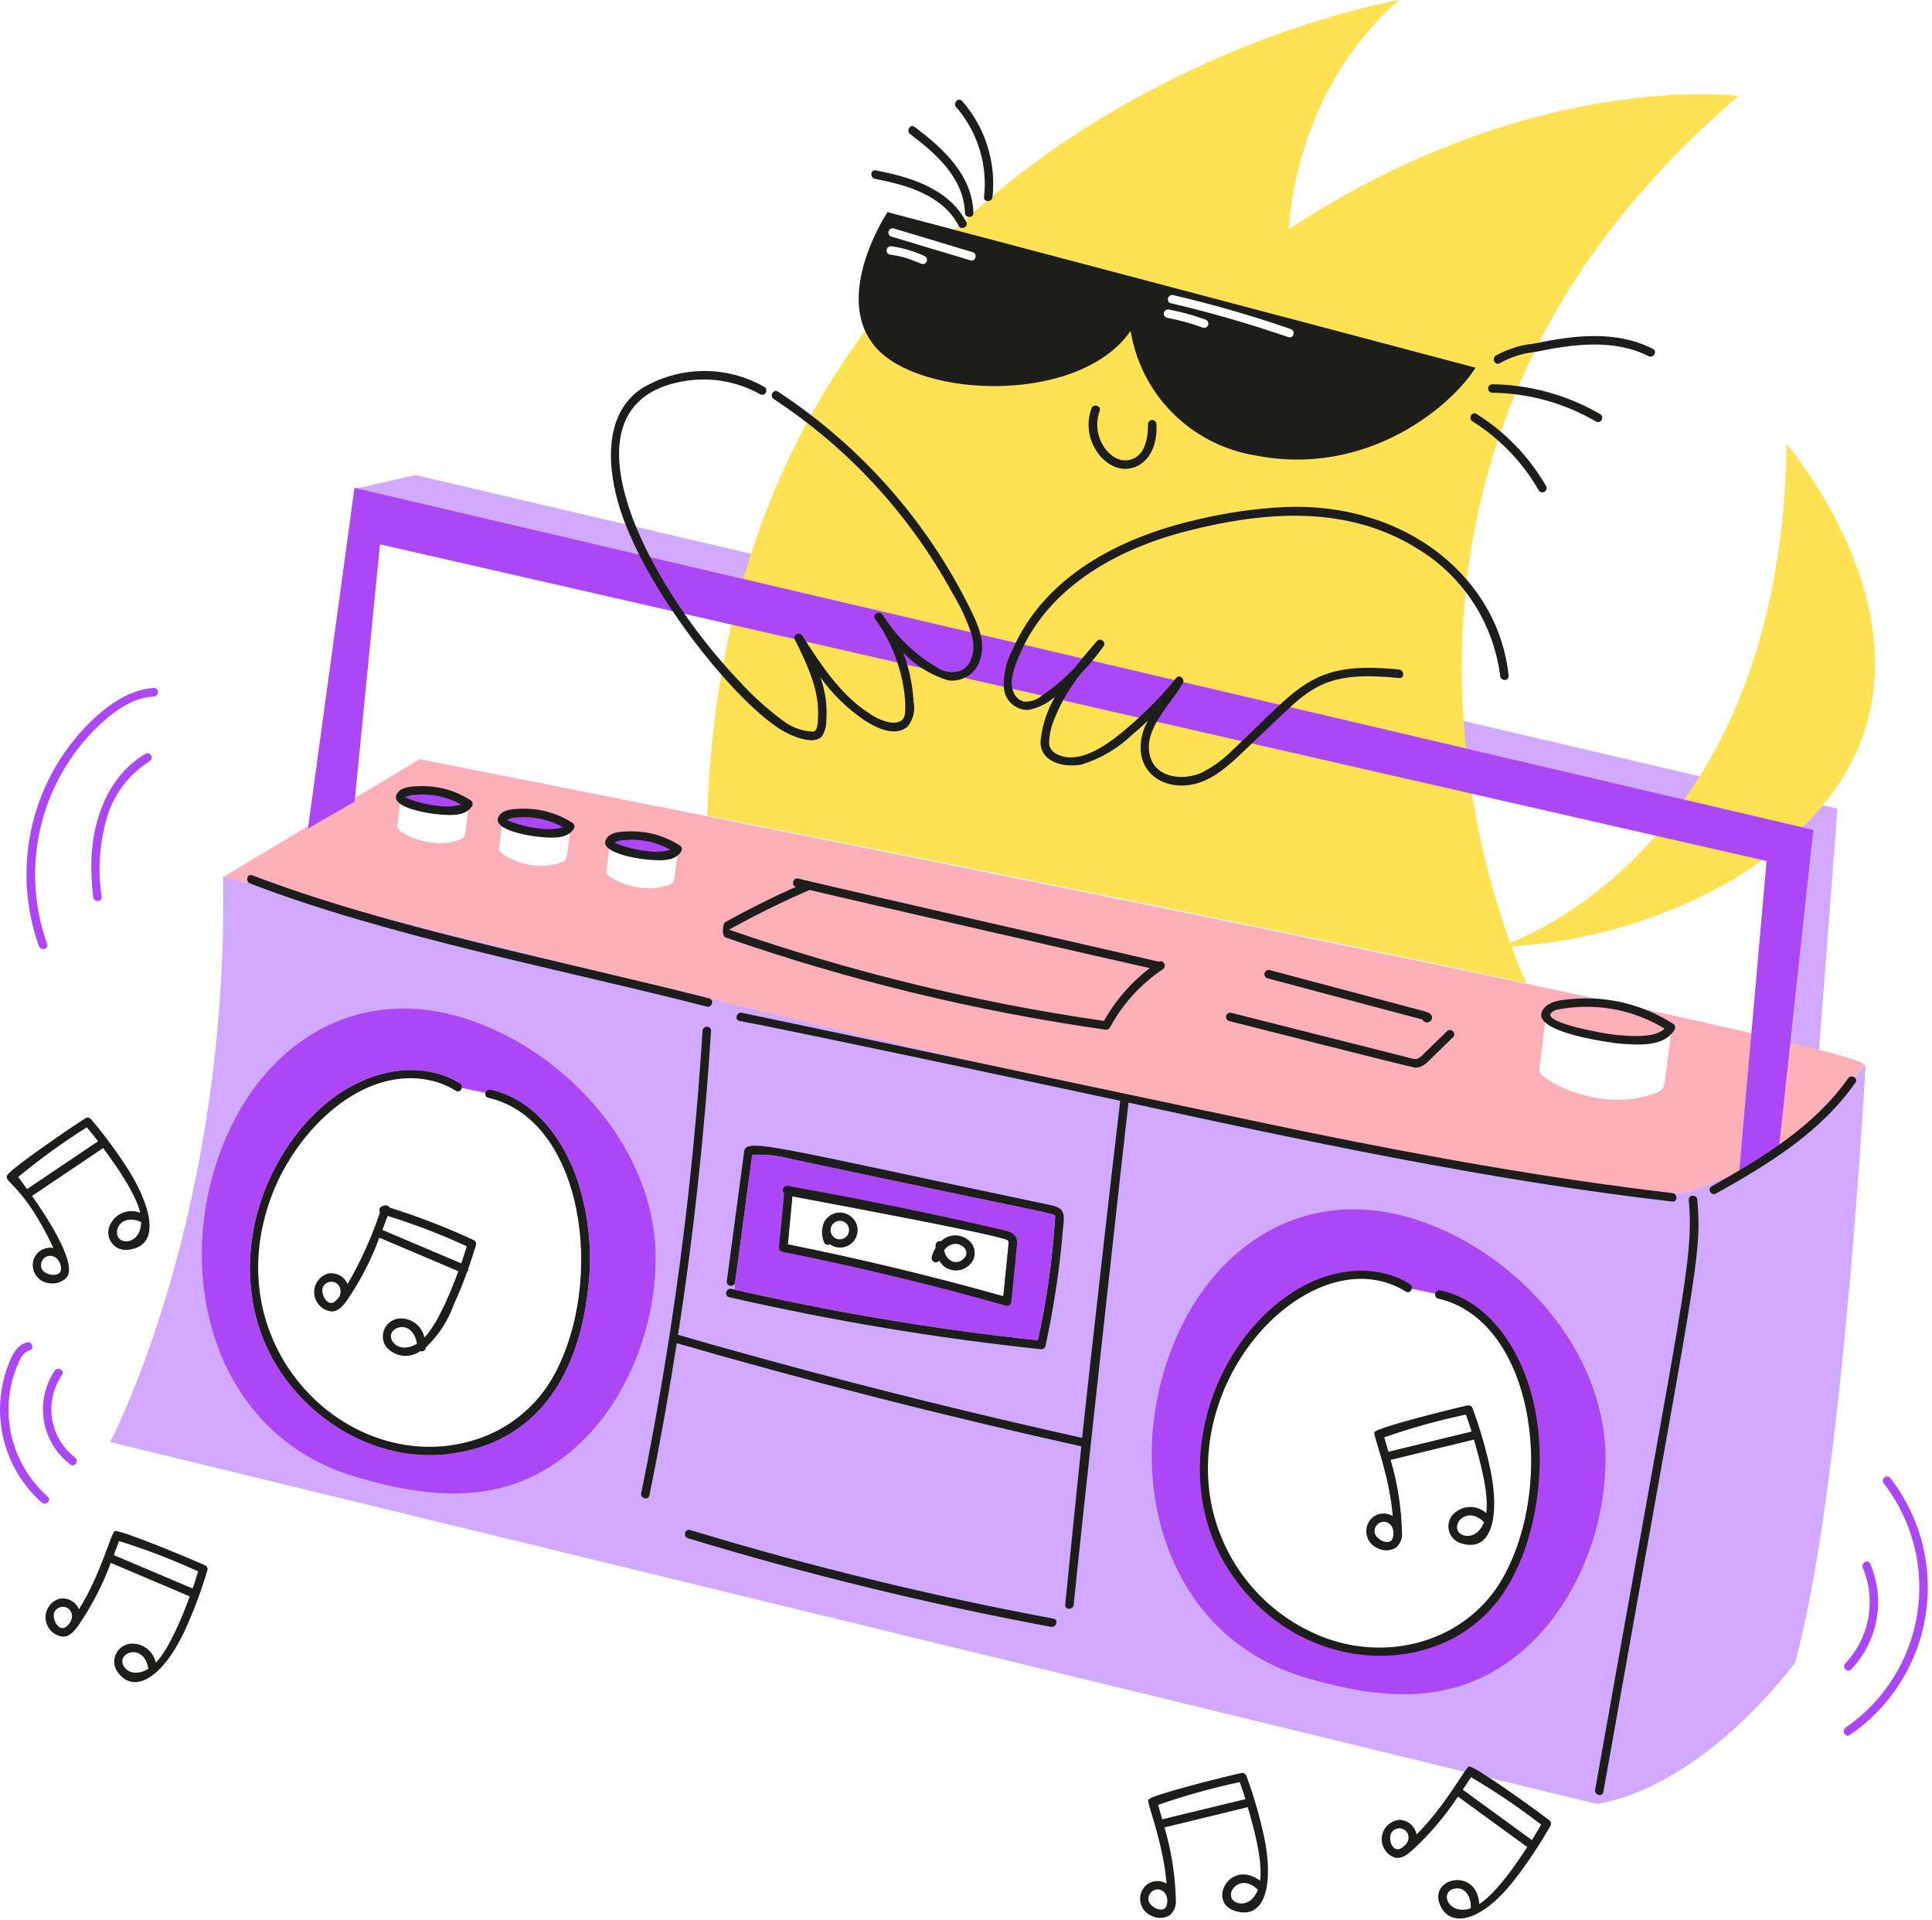 <svg width="318" height="316" viewBox="0 0 318 316" fill="none" xmlns="http://www.w3.org/2000/svg">
<path d="M306.804 175.31C304.331 178.629 301.555 181.711 298.512 184.517L302.442 133.079L68.372 78.173L58.759 80.364L298.485 136.572L292.864 188.382C288.518 191.536 283.752 194.066 278.705 195.897C260.716 202.355 36.891 144.275 36.724 144.241V144.549C37.584 200.685 18.116 237.313 18.116 237.313L262.884 296.88C281.035 293.62 295.451 273.614 295.451 273.614C302.966 246.619 306.71 181.728 307.054 175.455C307.055 175.426 307.047 175.397 307.032 175.372C307.018 175.346 306.997 175.325 306.971 175.31C306.946 175.295 306.917 175.288 306.888 175.288C306.858 175.288 306.829 175.295 306.804 175.31ZM89.149 230.568C86.738 233.302 83.744 235.46 80.388 236.883C77.032 238.305 73.399 238.957 69.758 238.788C57.636 238.371 46.544 229.21 43.062 217.578C35.914 193.734 59.731 168.979 75.361 178.887L80.538 179.973C88.889 181.828 93.991 190.556 95.584 198.975C98.061 211.911 94.273 224.437 89.149 230.568ZM165.146 213.323C153.433 210.026 141.599 207.178 129.669 204.785C129.922 202.152 130.17 199.508 130.42 196.874C130.587 196.929 164.824 203.22 165.879 204.107C166.121 204.318 166.088 203.91 165.146 213.323ZM245.497 263.61C243.086 266.345 240.092 268.503 236.736 269.925C233.38 271.348 229.747 271.999 226.106 271.831C213.984 271.413 202.892 262.253 199.409 250.629C192.262 226.785 216.075 202.021 231.71 211.937L236.888 213.024C245.238 214.879 250.34 223.607 251.934 232.026C254.412 244.966 250.616 257.491 245.497 263.61Z" fill="#D1A9FF"/>
<path d="M266.004 170.313C264.167 170.146 253.864 168.319 255.315 166.692C255.852 166.088 256.899 166.049 257.669 165.931C263.333 165.116 269.105 166.301 273.99 169.281C272.374 170.883 268.269 170.519 266.004 170.313Z" fill="#AC47F5"/>
<path d="M294.058 73.059C293.243 133.396 257.43 151.583 248.558 155.167C240.619 133.179 224.543 68.298 286.145 15.819C286.145 15.819 252.642 11.165 212.161 37.697C212.161 37.697 212.623 15.363 230.311 0C230.311 0 188.026 7.014 154.957 39.95L160.102 41.503C160.28 41.554 160.429 41.673 160.519 41.833C160.61 41.994 160.633 42.184 160.584 42.361C160.535 42.539 160.418 42.69 160.259 42.782C160.099 42.874 159.91 42.899 159.732 42.853C157.768 42.263 155.799 41.662 153.835 41.072C153.39 41.526 152.946 41.996 152.499 42.459C152.563 42.585 152.587 42.728 152.566 42.869C152.545 43.009 152.48 43.14 152.381 43.242C152.282 43.343 152.154 43.412 152.014 43.437C151.874 43.462 151.73 43.443 151.602 43.382C132.847 63.496 117.764 92.556 116.4 134.219C155.109 141.887 209.996 152.904 251.212 161.784C250.332 159.797 249.52 157.78 248.777 155.738C261.228 154.963 273.347 151.406 284.243 145.33C332.618 117.388 294.055 73.226 294.058 73.059ZM198.877 53.441C198.826 53.619 198.708 53.77 198.547 53.861C198.386 53.953 198.196 53.978 198.017 53.93C196.077 53.222 194.083 52.674 192.054 52.292C191.877 52.241 191.726 52.122 191.635 51.962C191.543 51.801 191.518 51.611 191.565 51.432C191.619 51.256 191.738 51.107 191.898 51.016C192.058 50.925 192.247 50.899 192.425 50.943C194.452 51.325 196.445 51.873 198.382 52.581C198.56 52.632 198.711 52.751 198.803 52.911C198.895 53.072 198.922 53.261 198.877 53.441ZM212.07 55.487C205.72 53.299 199.263 51.438 192.723 49.91C191.846 49.712 192.221 48.362 193.095 48.563C199.639 50.083 206.099 51.946 212.448 54.144C213.29 54.438 212.93 55.779 212.075 55.48L212.07 55.487Z" fill="#FEE253"/>
<path d="M69.07 124.94L36.837 144.276C42.151 145.653 260.775 202.342 278.71 195.905C298.308 188.871 305.097 177.155 306.767 175.328C311.906 172.693 74.993 126.124 69.07 124.94ZM75.525 138.221C70.783 139.968 65.259 136.885 65.359 136.111L65.928 131.477C75.343 135.178 77.226 132.073 77.226 132.073C76.381 138.192 76.819 137.748 75.525 138.221ZM92.272 141.942C87.275 143.779 82.021 140.499 82.106 139.832L82.676 135.198C92.09 138.899 93.974 135.796 93.974 135.796C93.127 141.923 93.563 141.467 92.272 141.942ZM109.952 145.664C105.275 147.391 99.684 144.358 99.786 143.555L100.355 138.921C109.771 142.623 111.653 139.517 111.653 139.517C110.812 145.621 111.248 145.198 109.952 145.664ZM273.954 178.398C273.673 179.557 273.285 179.594 272.098 180.028C263.322 183.234 253.166 177.571 253.35 176.127L254.409 167.591C271.754 174.406 275.221 168.685 275.221 168.685C273.792 179.6 274.055 177.979 273.952 178.398H273.954ZM36.498 144.485L36.729 144.557V144.34L36.498 144.485Z" fill="#FCAFB7"/>
<path d="M58.343 80.454C58.076 80.513 58.069 80.483 58.333 80.555L58.343 80.454Z" fill="#D1A9FF"/>
<path d="M58.37 80.274C57.68 84.879 60.541 64.398 50.687 136.347L58.37 131.92L62.545 89.58L290.771 141.698L286.155 194.05L292.764 189.297L298.485 136.573L58.37 80.274Z" fill="#AC47F5"/>
<path d="M101.713 137.695C97.353 138.458 103.352 140.977 108.866 140.846C109.369 140.901 109.878 140.827 110.345 140.632C110.812 140.437 111.223 140.128 111.538 139.732C108.635 137.844 105.128 137.116 101.713 137.695ZM91.182 137.125C91.686 137.181 92.197 137.108 92.665 136.913C93.134 136.719 93.546 136.408 93.862 136.011C90.956 134.125 87.446 133.401 84.03 133.984C79.626 134.757 85.757 137.254 91.182 137.125ZM74.429 133.404C74.932 133.459 75.441 133.385 75.908 133.191C76.375 132.997 76.785 132.687 77.101 132.292C74.196 130.404 70.686 129.68 67.271 130.263C62.889 131.033 68.981 133.533 74.429 133.404ZM23.924 124.062C18.004 127.569 15.368 134.436 15.061 141.045C14.98 143.239 15.071 145.437 15.333 147.617C15.432 148.495 16.836 148.514 16.728 147.617C16.04 143.077 16.39 138.441 17.75 134.056C18.947 130.415 21.382 127.308 24.631 125.274C24.791 125.181 24.908 125.027 24.956 124.847C25.003 124.667 24.977 124.476 24.884 124.315C24.79 124.154 24.636 124.037 24.456 123.99C24.276 123.942 24.085 123.968 23.924 124.062Z" fill="#AC47F5"/>
<path d="M25.319 113.227C19.006 113.534 12.576 120.369 9.313 125.891C6.662 130.34 5.027 135.321 4.525 140.475C4.022 145.63 4.665 150.832 6.407 155.71C6.724 156.545 8.077 156.181 7.756 155.339C5.634 149.399 5.209 142.986 6.53 136.818C7.851 130.65 10.864 124.973 15.233 120.423C17.895 117.716 21.362 114.81 25.319 114.621C26.215 114.574 26.224 113.181 25.319 113.227ZM304.705 274.727C306.87 272.45 308.32 269.588 308.875 266.495C309.43 263.403 309.065 260.215 307.826 257.328C307.465 256.504 306.261 257.219 306.624 258.034C307.713 260.652 308.019 263.531 307.503 266.319C306.987 269.108 305.672 271.686 303.718 273.741C303.093 274.383 304.078 275.37 304.705 274.727Z" fill="#AC47F5"/>
<path d="M311.086 243.169C310.954 243.042 310.778 242.973 310.596 242.975C310.413 242.977 310.239 243.05 310.11 243.179C309.981 243.308 309.907 243.483 309.905 243.665C309.903 243.848 309.973 244.024 310.099 244.156C312.42 247.169 314.102 250.623 315.043 254.307C315.985 257.992 316.166 261.83 315.576 265.587C314.985 269.343 313.636 272.941 311.609 276.159C309.583 279.377 306.922 282.148 303.79 284.304C303.056 284.805 303.753 286.025 304.494 285.509C307.811 283.244 310.628 280.324 312.771 276.928C314.915 273.533 316.339 269.734 316.957 265.766C317.575 261.798 317.372 257.746 316.363 253.859C315.353 249.972 313.557 246.334 311.086 243.169ZM10.21 226.277C10.734 225.553 9.53 224.846 9.005 225.571C7.376 227.992 6.738 230.945 7.224 233.822C7.709 236.699 9.28 239.28 11.612 241.033C12.345 241.559 13.042 240.345 12.319 239.828C10.303 238.266 8.962 235.992 8.57 233.472C8.178 230.953 8.764 228.378 10.21 226.277Z" fill="#AC47F5"/>
<path d="M2.966 224.43C3.355 223.595 3.826 222.493 4.823 222.259C5.7 222.061 5.324 220.711 4.451 220.91C2.514 221.346 1.664 223.726 1.084 225.392C-0.208 229.204 -0.348 233.312 0.681 237.203C1.709 241.094 3.862 244.596 6.869 247.27C7.547 247.85 8.539 246.863 7.855 246.283C4.837 243.623 2.74 240.076 1.861 236.151C0.983 232.225 1.37 228.123 2.966 224.43ZM234.047 201.029C214.086 194.038 197.461 205.989 191.607 225.589C185.58 245.876 192.866 269.494 214.727 276.026C223.601 278.668 233.195 280.316 242.077 276.839C256.498 271.191 264.472 254.417 264.255 239.551C264.003 222.154 249.933 206.592 234.047 201.029ZM245.497 263.611C243.086 266.345 240.092 268.503 236.736 269.925C233.38 271.348 229.747 271.999 226.106 271.831C213.986 271.413 202.892 262.253 199.41 250.629C192.262 226.785 216.075 202.021 231.711 211.937L236.888 213.024C245.238 214.879 250.34 223.605 251.934 232.026C254.412 244.966 250.616 257.491 245.497 263.611Z" fill="#AC47F5"/>
<path d="M10.924 210.28C13.014 208.02 7.055 199.319 5.266 196.809C9.163 194.186 13.068 191.561 16.98 188.935C18.961 191.615 22.346 196.358 23.082 199.581C22.193 199.225 21.203 199.211 20.303 199.541C19.403 199.872 18.658 200.524 18.211 201.372C17.936 201.841 17.8 202.379 17.819 202.922C17.837 203.466 18.009 203.993 18.316 204.442C18.622 204.892 19.049 205.245 19.549 205.461C20.048 205.678 20.598 205.748 21.135 205.664C27.082 204.962 24.277 197.424 21.045 192.375C19.194 189.488 17.149 186.729 14.926 184.118C14.817 184.011 14.677 183.943 14.527 183.924C14.376 183.904 14.223 183.934 14.091 184.009C11.93 185.346 1.087 192.779 1.181 193.46C0.541 194.534 3.89 194.984 8.795 205.373C8.147 205.258 7.48 205.364 6.9 205.675C6.32 205.985 5.861 206.482 5.598 207.085C5.425 207.524 5.358 207.998 5.403 208.468C5.447 208.939 5.602 209.392 5.854 209.791C6.106 210.19 6.448 210.525 6.854 210.767C7.259 211.009 7.716 211.152 8.187 211.185C8.682 211.253 9.186 211.207 9.661 211.05C10.135 210.893 10.568 210.63 10.924 210.28ZM19.261 203.03C19.094 201.34 20.868 200.011 23.226 201.101C23.174 204.862 19.467 205.011 19.261 203.03ZM16.147 187.812L4.456 195.678C3.977 195.01 3.487 194.342 2.998 193.688C6.585 190.724 10.359 187.993 14.296 185.513C14.916 186.272 15.55 187.034 16.147 187.812ZM6.904 208.895C6.743 208.557 6.706 208.173 6.8 207.81C6.895 207.447 7.114 207.129 7.42 206.913C8.331 206.28 9.887 206.838 10.054 208.688C10.183 210.327 7.464 209.937 6.904 208.895ZM120.009 213.47C136.953 217.353 154.115 220.216 171.402 222.042C171.555 222.042 171.704 221.992 171.824 221.898C171.945 221.805 172.032 221.674 172.07 221.526C173.507 214.946 174.493 208.276 175.02 201.562C175.11 201.002 175.119 200.431 175.046 199.869C174.793 198.711 173.724 198.486 172.72 198.277C127.711 188.818 122.853 187.204 122.496 189.426L119.616 210.943C119.625 211.122 119.702 211.291 119.832 211.414C119.962 211.538 120.134 211.607 120.314 211.607C120.493 211.607 120.665 211.538 120.795 211.414C120.925 211.291 121.002 211.122 121.011 210.943L123.808 190.05C125.989 189.936 128.175 190.174 130.28 190.755C175.609 200.381 173.555 199.606 173.679 200.224C173.257 207.068 172.304 213.869 170.828 220.566C153.854 218.755 137.004 215.928 120.368 212.102C119.511 211.92 119.132 213.268 120.009 213.47ZM277.972 197.437C278.778 207.546 277.178 212.045 262.554 294.527C262.4 295.406 263.741 295.786 263.903 294.899C279.311 208.117 280.133 207.068 279.375 197.437C279.293 196.557 277.897 196.547 277.972 197.437ZM116.724 164.292C91.015 157.779 63.752 152.555 41.532 144.041C40.697 143.717 40.328 145.065 41.159 145.391C63.924 154.135 93.246 159.71 116.343 165.65C117.222 165.859 117.592 164.513 116.724 164.292Z" fill="#1D1D1B"/>
<path d="M275.273 197.732C276.161 197.843 276.161 196.44 275.273 196.34C255.005 193.953 235.107 190.374 215.19 186.301C205.268 184.272 123.369 166.899 122.101 166.664C121.223 166.497 120.842 167.851 121.729 168.013C131.733 169.869 183.47 180.941 184.384 181.149C183.079 191.904 178.924 228.884 178.111 236.624C160.788 232.776 143.539 228.506 126.365 223.814C111.907 219.853 111.936 219.686 111.6 219.686C113.982 204.518 115.932 187.139 117.031 169.633C117.086 168.737 115.695 168.737 115.637 169.633C114.036 195.196 110.664 220.616 105.544 245.712C105.364 246.591 106.713 246.961 106.894 246.085C108.587 237.774 110.087 229.427 111.393 221.043C133.406 227.391 155.611 233.052 177.976 238.018C177.077 246.704 176.196 255.392 175.332 264.081C175.242 264.978 176.645 264.968 176.726 264.081C177.777 253.263 185.028 187.386 185.753 181.447C213.567 187.533 245.754 194.381 275.273 197.732ZM181.894 169.435C182.042 169.471 182.198 169.46 182.339 169.403C182.481 169.346 182.601 169.246 182.682 169.117C184.754 165.245 187.748 161.944 191.4 159.504C192.123 159.023 191.482 157.874 190.748 158.272C190.581 158.178 142.947 147.348 131.389 144.585C130.52 144.377 130.14 145.716 131.018 145.933C127.034 147.708 123.138 149.656 119.327 151.779C119.012 151.957 118.701 154.028 119.454 154.284C139.729 161.34 160.64 166.415 181.894 169.435ZM119.992 152.986C120.966 152.498 125.899 149.627 133.254 146.459C140.17 148.116 185.226 158.435 189.254 159.319C186.169 161.663 183.602 164.62 181.713 168.003C160.706 164.985 140.038 159.956 119.992 152.986ZM80.739 179.311C79.86 179.111 79.489 180.46 80.368 180.659C95.975 184.21 99.724 210.542 91.223 226.241C89.828 228.82 87.937 231.099 85.66 232.947C83.383 234.795 80.764 236.177 77.953 237.013C57.521 243.224 35.302 221.778 44.718 196.764C48.832 185.825 59.833 175.22 71.017 177.835C72.432 178.166 73.783 178.726 75.017 179.492C75.778 179.971 76.485 178.759 75.723 178.288C67.306 173.045 53.344 177.008 45.351 192.012C39.902 202.252 39.441 215.096 45.732 225.08C51.734 234.599 62.914 240.812 74.275 239.237C88.366 237.302 95.17 226.451 96.78 212.26C97.612 205.761 96.867 199.157 94.609 193.006C92.103 186.593 87.507 180.81 80.739 179.311Z" fill="#1D1D1B"/>
<path d="M245.998 264.098C253.206 255.485 255.801 238.427 250.96 226.05C248.455 219.619 243.857 213.85 237.09 212.356C236.211 212.155 235.841 213.505 236.719 213.703C252.116 217.211 256.207 243.344 247.575 259.285C241.963 269.669 229.397 273.586 218.316 269.614C213.31 267.777 208.888 264.628 205.515 260.497C202.142 256.366 199.941 251.404 199.142 246.131C195.952 223.919 217.331 203.818 231.375 212.536C232.136 213.015 232.843 211.803 232.081 211.332C226.515 207.865 219.454 208.77 213.986 211.93C199.172 220.491 192.247 242.509 202.09 258.117C212.947 275.356 235.41 276.751 245.998 264.098ZM202.309 168.022C202.476 168.065 232.24 175.644 232.871 175.681C234.207 175.762 235.054 174.694 235.914 173.852L239.164 170.679C239.807 170.054 238.82 169.067 238.177 169.693C237.28 170.562 234.628 173.15 234.194 173.576C233.115 174.63 232.971 174.32 231.161 173.874C230.563 173.72 205.442 167.374 202.671 166.679C202.493 166.631 202.303 166.656 202.143 166.747C201.983 166.839 201.867 166.991 201.819 167.169C201.771 167.347 201.795 167.537 201.887 167.697C201.979 167.857 202.131 167.974 202.309 168.022ZM234.129 167.778C234.193 167.921 234.296 168.044 234.428 168.13C234.559 168.217 234.712 168.264 234.869 168.266C235.027 168.267 235.181 168.224 235.314 168.141C235.448 168.058 235.554 167.938 235.622 167.796C236.066 166.794 234.753 166.502 234.082 166.32L208.971 159.64C208.795 159.601 208.612 159.63 208.458 159.723C208.304 159.816 208.192 159.964 208.144 160.137C208.096 160.31 208.117 160.495 208.202 160.653C208.287 160.812 208.429 160.931 208.6 160.987C219.482 163.903 233.037 167.481 234.129 167.778ZM173.385 266.363C153.201 262.612 133.241 257.747 113.596 251.788C112.736 251.524 112.363 252.875 113.223 253.137C132.864 259.098 152.82 263.966 172.999 267.72C173.892 267.864 174.271 266.526 173.385 266.363ZM179.641 67.221C177.815 72.323 181.678 77.398 185.486 77.151C188.05 76.996 190.59 74.589 190.348 69.783C190.339 69.603 190.262 69.435 190.132 69.311C190.002 69.188 189.83 69.119 189.65 69.119C189.471 69.119 189.299 69.188 189.169 69.311C189.039 69.435 188.962 69.603 188.953 69.783C188.953 72.411 188.382 75.185 185.793 75.711C182.787 76.313 179.434 71.959 181.005 67.591C181.287 66.75 179.941 66.379 179.641 67.221ZM158.828 35.028C158.855 35.925 160.249 35.925 160.223 35.028C160.032 28.774 155.179 24.355 150.518 20.869C149.793 20.337 149.105 21.537 149.811 22.073C154.057 25.252 158.653 29.325 158.828 35.028ZM157.786 37.146C158.204 37.944 159.456 37.336 159.045 36.54C156.139 30.992 149.847 29.134 144.135 28.039C143.256 27.872 143.158 29.261 144.026 29.433C149.214 30.429 155.146 32.087 157.786 37.146ZM246.885 59.752C248.682 58.749 250.666 58.124 252.713 57.915C258.978 56.616 265.621 55.732 271.353 58.611C272.15 59.011 272.866 57.806 272.06 57.407C265.88 54.294 259.025 55.186 252.343 56.572C250.175 56.797 248.076 57.465 246.178 58.536C245.454 59.064 246.15 60.276 246.885 59.752ZM245.599 64.63C251.606 64.701 257.492 66.33 262.68 69.357C262.84 69.447 263.029 69.472 263.206 69.424C263.383 69.377 263.535 69.261 263.628 69.103C263.721 68.945 263.747 68.756 263.702 68.578C263.657 68.4 263.544 68.248 263.387 68.153C257.981 65.007 251.853 63.313 245.599 63.236C245.42 63.245 245.251 63.322 245.128 63.452C245.004 63.581 244.935 63.754 244.935 63.933C244.935 64.112 245.004 64.285 245.128 64.415C245.251 64.544 245.42 64.622 245.599 64.63ZM242.349 69.328C246.863 72.163 250.612 76.063 253.266 80.685C253.361 80.842 253.514 80.955 253.692 81C253.87 81.045 254.059 81.019 254.217 80.926C254.375 80.833 254.49 80.681 254.538 80.504C254.585 80.327 254.561 80.138 254.47 79.978C251.683 75.156 247.761 71.085 243.045 68.121C242.294 67.645 241.589 68.856 242.349 69.328ZM161.97 32.421C161.869 33.308 163.264 33.308 163.364 32.421C163.666 29.587 163.378 26.721 162.518 24.004C161.658 21.286 160.245 18.776 158.367 16.632C157.768 15.954 156.791 16.95 157.38 17.619C159.125 19.637 160.433 21.993 161.223 24.54C162.013 27.088 162.267 29.771 161.97 32.421ZM246.92 111.234C247.01 112.122 248.405 112.131 248.314 111.234C246.801 95.769 232.185 82.647 211.479 83.434C206.604 83.683 201.761 84.379 197.013 85.515C184.177 88.461 171.877 94.904 166.659 106.933C165.587 108.908 165.101 111.147 165.256 113.388C165.372 114.336 165.83 115.209 166.542 115.844C167.255 116.479 168.175 116.832 169.129 116.839C170.858 116.565 172.462 115.773 173.729 114.566C172.379 116.795 171.541 119.296 171.275 121.889C171.068 125.465 175.268 126.398 178.048 125.809C181.199 124.838 184.075 123.131 186.438 120.83C191.114 116.911 187.717 118.612 187.742 123.085C187.762 127.06 191.022 129.491 195.012 129.264C199.249 129.019 202.434 125.795 205.323 123.045L210.863 117.774C216.04 112.856 218.983 110.406 230.291 111.581C231.186 111.672 231.176 110.279 230.291 110.187C215.521 108.635 213.859 113.28 202.735 123.567C201.302 125.003 199.653 126.203 197.846 127.125C194.977 128.461 190.441 128.157 189.346 124.62C187.964 120.11 192.659 116.047 194.705 112.39C195.076 111.722 194.125 110.905 193.609 111.555C191.643 113.987 189.491 116.263 187.173 118.362C184.167 121.059 179.611 125.061 175.603 124.6C174.318 124.454 172.752 123.785 172.67 122.308C172.712 120.875 173.032 119.464 173.612 118.153C174.691 115.478 176.168 112.981 177.994 110.748C179.333 109.367 180.561 107.884 181.668 106.312C182.129 105.669 181.089 104.873 180.574 105.477C179.295 106.929 178.057 108.417 176.862 109.94C175.236 111.645 173.43 113.168 171.476 114.484C170.655 115.178 169.597 115.525 168.525 115.453C168.129 115.347 167.765 115.145 167.465 114.866C167.165 114.587 166.938 114.238 166.805 113.851C166.045 111.94 167.03 109.614 167.782 107.849C172.52 96.594 183.869 90.281 195.745 87.298C208.762 84.038 222.019 83.192 233.414 90.36C237.089 92.601 240.211 95.641 242.55 99.255C244.888 102.869 246.382 106.963 246.92 111.234ZM128.239 119.898C130.054 121.089 133.982 122.779 135.327 121.121C135.783 120.366 136.018 119.498 136.007 118.616C136.188 116.188 135.858 113.749 135.038 111.456C137.044 114.269 139.543 116.695 142.415 118.616C144.299 119.811 147.395 121.341 149.404 119.549C149.864 118.974 150.19 118.303 150.356 117.585C150.522 116.867 150.525 116.121 150.364 115.402C150.273 113.827 150.046 112.262 149.685 110.726C148.821 107.032 148.106 106.984 149.232 107.956C151.163 109.818 153.51 111.192 156.079 111.964C157.237 112.121 158.413 111.848 159.383 111.198C160.354 110.547 161.053 109.564 161.348 108.433C162.235 105.718 161.014 102.91 159.837 100.484C152.669 85.841 141.692 73.397 128.057 64.458C127.305 63.957 126.601 65.175 127.352 65.662C139.603 73.716 149.687 84.655 156.719 97.519C158.054 99.704 159.135 102.034 159.942 104.463C160.503 106.491 160.313 109.243 158.204 110.339C157.536 110.585 156.818 110.664 156.113 110.569C155.407 110.475 154.736 110.208 154.157 109.794C151.004 107.958 148.279 105.47 146.162 102.498C145.865 102.036 145.555 101.583 145.23 101.14C144.706 100.435 143.537 101.068 144.026 101.846C148.991 108.545 149.371 116.65 148.824 117.969C148.427 118.93 147.303 119.02 146.398 118.875C145.212 118.611 144.092 118.113 143.103 117.408C138.386 114.417 135.07 109.337 132.069 104.625C131.974 104.468 131.821 104.355 131.643 104.31C131.465 104.265 131.276 104.292 131.118 104.385C130.96 104.477 130.844 104.629 130.797 104.806C130.749 104.984 130.774 105.172 130.864 105.332C132.9 109.44 134.966 113.696 134.63 118.295C134.585 118.893 134.62 120.299 133.842 120.404C132.237 120.339 130.68 119.833 129.343 118.943C126.582 116.95 124.034 114.678 121.739 112.162C105.974 95.686 90.843 65.821 113.148 62.635C117.269 62.05 121.467 62.835 125.098 64.871C125.257 64.962 125.446 64.986 125.623 64.938C125.801 64.891 125.952 64.776 126.045 64.617C126.138 64.459 126.165 64.27 126.119 64.093C126.074 63.915 125.961 63.762 125.804 63.667C122.697 61.895 119.17 60.992 115.593 61.055C112.017 61.117 108.523 62.142 105.479 64.021C99.153 68.411 100.011 77.391 102.076 83.828C106.309 97.04 120.276 114.684 128.239 119.898ZM304.189 177.454C298.664 185.319 290.16 190.499 281.738 195.217C280.949 195.651 281.656 196.864 282.443 196.421C291.17 191.533 299.659 186.364 305.391 178.161C305.917 177.419 304.703 176.728 304.189 177.454ZM258.742 164.401C257.178 164.551 255.023 164.655 254.018 166.071C251.22 169.992 266.482 171.749 266.655 171.749C269.508 171.958 273.934 172.356 275.635 169.431C275.725 169.271 275.749 169.082 275.702 168.904C275.654 168.727 275.539 168.575 275.381 168.481C270.442 165.31 264.588 163.875 258.742 164.401ZM266.004 170.313C264.167 170.146 253.864 168.319 255.315 166.692C255.852 166.088 256.899 166.049 257.669 165.931C263.333 165.116 269.105 166.301 273.99 169.281C272.374 170.883 268.269 170.518 266.004 170.313ZM107.047 141.507C108.759 141.624 111.121 141.778 112.144 140.086C112.234 139.926 112.258 139.737 112.211 139.56C112.163 139.382 112.048 139.23 111.891 139.136C109.439 137.554 106.568 136.744 103.65 136.813C102.51 136.84 100.811 136.84 99.995 137.763C97.975 140.055 104.101 141.292 107.047 141.507ZM102.829 138.247C105.448 138.001 108.079 138.564 110.369 139.859C109.09 140.195 107.755 140.26 106.45 140.049C104.607 139.861 102.805 139.39 101.105 138.655C101.637 138.381 102.23 138.241 102.829 138.247ZM89.366 137.777C91.076 137.895 93.44 138.049 94.463 136.355C94.553 136.195 94.577 136.006 94.53 135.829C94.482 135.651 94.367 135.499 94.21 135.405C91.757 133.826 88.887 133.019 85.971 133.087C84.83 133.115 83.132 133.115 82.314 134.039C80.299 136.322 86.405 137.559 89.366 137.777ZM85.138 134.527C87.76 134.282 90.394 134.847 92.685 136.145C91.406 136.481 90.071 136.546 88.765 136.335C86.923 136.146 85.121 135.676 83.421 134.941C83.949 134.66 84.54 134.518 85.138 134.527ZM72.609 134.056C74.32 134.174 76.684 134.328 77.706 132.634C77.796 132.474 77.819 132.285 77.772 132.108C77.725 131.93 77.61 131.778 77.452 131.684C75 130.105 72.131 129.299 69.215 129.368C68.074 129.394 66.376 129.394 65.558 130.318C63.542 132.601 69.646 133.838 72.609 134.056ZM68.39 130.801C71.01 130.553 73.642 131.115 75.932 132.412C74.653 132.748 73.318 132.813 72.013 132.603C70.17 132.414 68.368 131.943 66.668 131.208C67.199 130.929 67.791 130.789 68.39 130.801ZM78.031 204.107C73.524 202.008 68.882 200.211 64.136 198.728C64.09 198.643 64.026 198.568 63.95 198.508C63.874 198.448 63.787 198.404 63.694 198.378C63.601 198.352 63.503 198.345 63.407 198.357C63.311 198.369 63.218 198.4 63.134 198.449C63.011 198.45 62.891 198.484 62.785 198.547C62.679 198.61 62.592 198.7 62.532 198.807C62.472 198.915 62.442 199.036 62.445 199.159C62.447 199.282 62.482 199.403 62.546 199.508C61.173 203.613 59.386 207.569 57.214 211.314C56.953 210.698 56.489 210.191 55.899 209.876C55.31 209.561 54.63 209.458 53.974 209.583C53.269 209.799 52.66 210.252 52.251 210.866C51.841 211.479 51.657 212.215 51.728 212.949C51.799 213.683 52.122 214.37 52.642 214.893C53.162 215.416 53.847 215.743 54.58 215.819C55.766 215.819 56.536 214.789 57.16 213.921C59.335 210.738 61.108 207.299 62.438 203.681C66.78 205.518 71.113 207.355 75.438 209.192C74.342 212.222 72.113 217.79 69.853 220.11C69.674 219.249 69.212 218.472 68.541 217.903C67.871 217.334 67.029 217.005 66.15 216.968C65.605 216.937 65.062 217.056 64.581 217.313C64.099 217.571 63.698 217.956 63.422 218.427C63.145 218.898 63.004 219.436 63.014 219.982C63.024 220.528 63.185 221.061 63.478 221.521C64.137 222.371 65.099 222.932 66.163 223.086C67.227 223.24 68.309 222.975 69.182 222.346C69.281 222.384 69.387 222.397 69.493 222.386C69.598 222.374 69.699 222.338 69.787 222.279C69.876 222.221 69.949 222.142 70.001 222.05C70.053 221.957 70.083 221.854 70.087 221.748C72.158 219.787 73.737 217.365 74.696 214.679C75.497 212.922 76.228 211.134 76.886 209.319C76.96 209.254 77.016 209.17 77.048 209.076C77.08 208.983 77.087 208.882 77.068 208.785C77.529 207.491 77.963 206.195 78.352 204.874C78.388 204.728 78.376 204.576 78.318 204.438C78.26 204.3 78.16 204.184 78.031 204.107ZM53.182 211.738C53.364 211.408 53.659 211.154 54.012 211.023C54.366 210.891 54.755 210.892 55.108 211.023C55.481 211.187 55.777 211.488 55.937 211.862C56.097 212.237 56.108 212.659 55.968 213.042C55.946 213.118 55.937 213.198 55.941 213.278C55.722 213.592 55.467 213.881 55.181 214.138C53.897 215.258 52.653 212.843 53.182 211.738ZM64.47 220.491C63.53 218.388 67.881 216.805 68.635 221.117C66.703 222.301 65.02 221.716 64.47 220.484V220.491ZM62.941 202.405C63.24 201.634 63.53 200.864 63.811 200.096C68.253 201.48 72.6 203.15 76.827 205.094C76.543 206.038 76.242 206.976 75.922 207.908C71.594 206.071 67.267 204.237 62.941 202.405ZM33.818 257.626C31.212 256.436 19.554 251.614 18.917 251.968C18.371 251.933 16.629 259.064 12.997 264.828C12.736 264.213 12.272 263.705 11.682 263.391C11.093 263.076 10.413 262.972 9.757 263.098C9.052 263.314 8.444 263.768 8.035 264.381C7.627 264.995 7.442 265.73 7.514 266.464C7.585 267.198 7.907 267.884 8.427 268.408C8.946 268.931 9.63 269.259 10.363 269.335C11.549 269.335 12.319 268.303 12.943 267.435C15.121 264.253 16.896 260.814 18.229 257.196C22.571 259.033 26.905 260.87 31.229 262.707C30.134 265.733 27.906 271.303 25.644 273.622C25.465 272.762 25.003 271.985 24.333 271.416C23.662 270.848 22.82 270.519 21.942 270.483C21.396 270.45 20.853 270.569 20.371 270.827C19.889 271.084 19.488 271.469 19.211 271.941C18.935 272.412 18.794 272.95 18.804 273.496C18.814 274.042 18.976 274.575 19.27 275.035C22.094 279.152 26.97 275.84 30.486 268.188C31.93 265.009 33.153 261.733 34.143 258.385C34.18 258.24 34.168 258.087 34.109 257.95C34.05 257.813 33.948 257.699 33.818 257.626ZM8.969 265.242C9.151 264.911 9.446 264.657 9.8 264.526C10.154 264.394 10.544 264.395 10.898 264.527C11.913 264.915 12.366 266.424 10.969 267.64C9.693 268.769 8.444 266.353 8.969 265.242ZM20.267 273.997C19.328 271.891 23.677 270.309 24.43 274.621C22.501 275.814 20.813 275.229 20.267 274.003V273.997ZM18.727 255.908C19.025 255.14 19.315 254.37 19.597 253.6C24.039 254.984 28.387 256.654 32.614 258.598C32.325 259.539 32.036 260.481 31.708 261.413C27.378 259.59 23.051 257.757 18.727 255.915V255.908Z" fill="#1D1D1B"/>
<path d="M245.308 241.829C244.573 238.416 243.599 235.058 242.394 231.78C242.34 231.605 242.221 231.456 242.061 231.366C241.901 231.275 241.712 231.249 241.534 231.293C239.864 231.627 226.443 234.94 226.244 235.692C225.885 236.059 228.683 242.516 229.24 249.497C228.693 249.157 228.048 249.013 227.408 249.087C226.769 249.161 226.173 249.449 225.718 249.904C225.379 250.26 225.132 250.693 224.998 251.166C224.864 251.639 224.848 252.138 224.95 252.619C225.053 253.1 225.271 253.548 225.586 253.926C225.901 254.303 226.304 254.598 226.759 254.784C227.222 255.027 227.739 255.147 228.262 255.135C228.785 255.122 229.296 254.976 229.746 254.711C230.11 254.401 230.392 254.008 230.569 253.565C230.745 253.121 230.811 252.642 230.76 252.167C230.666 248.129 230.039 244.12 228.896 240.246L242.601 236.906C243.53 240.104 245.106 245.714 244.63 249.009C243.946 248.388 243.063 248.03 242.139 247.999C241.215 247.969 240.311 248.267 239.587 248.842C239.146 249.166 238.806 249.607 238.604 250.116C238.403 250.624 238.349 251.179 238.448 251.716C238.547 252.254 238.796 252.753 239.166 253.156C239.536 253.559 240.011 253.849 240.539 253.994C245.844 255.617 246.798 248.847 245.308 241.829ZM226.269 252.286C226.199 251.916 226.264 251.534 226.452 251.208C226.64 250.882 226.938 250.635 227.293 250.51C228.344 250.13 229.688 251.063 229.286 252.947C228.933 254.577 226.552 253.453 226.269 252.286ZM228.526 238.905L227.846 236.533C232.237 235 236.721 233.748 241.272 232.786C241.606 233.709 241.94 234.641 242.222 235.583C237.659 236.679 233.094 237.786 228.526 238.905ZM240.846 252.638C238.187 251.694 241.146 247.377 244.268 250.502C243.511 252.439 242.03 253.059 240.846 252.638ZM208.076 302.318C207.34 298.904 206.366 295.545 205.16 292.267C205.105 292.092 204.986 291.944 204.826 291.853C204.666 291.762 204.478 291.736 204.299 291.78C202.591 292.13 189.209 295.429 189.008 296.179C188.674 296.528 191.44 303.026 192.014 309.984C191.467 309.645 190.822 309.501 190.183 309.575C189.544 309.649 188.949 309.936 188.494 310.391C188.154 310.747 187.907 311.18 187.773 311.653C187.638 312.126 187.622 312.625 187.725 313.106C187.827 313.587 188.046 314.036 188.361 314.413C188.676 314.79 189.079 315.085 189.534 315.271C189.997 315.514 190.514 315.635 191.037 315.622C191.559 315.61 192.07 315.464 192.52 315.199C192.884 314.889 193.166 314.496 193.343 314.052C193.52 313.609 193.586 313.129 193.536 312.654C193.441 308.616 192.814 304.607 191.67 300.733L205.377 297.393C206.309 300.616 207.882 306.199 207.404 309.496C202.462 305.822 198.601 313.036 203.311 314.484C208.602 316.104 209.56 309.284 208.076 302.318ZM189.048 312.784C188.978 312.415 189.042 312.033 189.23 311.707C189.418 311.381 189.717 311.134 190.072 311.011C191.131 310.625 192.469 311.574 192.063 313.447C191.707 315.066 189.326 313.943 189.048 312.784ZM191.303 299.395L190.625 297.024C195.016 295.491 199.5 294.239 204.051 293.276C204.385 294.2 204.71 295.132 205.001 296.074C200.426 297.178 195.859 298.285 191.3 299.395H191.303ZM203.625 313.128C200.993 312.19 203.924 307.869 207.047 310.992C206.282 312.938 204.799 313.549 203.621 313.128H203.625ZM241.823 290.706C241.322 290.586 238.197 296.857 233.158 301.895C233.042 301.229 232.697 300.625 232.183 300.185C231.669 299.746 231.019 299.499 230.343 299.487C229.615 299.55 228.931 299.86 228.403 300.366C227.876 300.872 227.538 301.543 227.445 302.267C227.352 302.992 227.51 303.727 227.892 304.349C228.274 304.972 228.858 305.445 229.546 305.69C230.769 305.997 231.819 305.055 232.652 304.312C235.43 301.73 237.888 298.825 239.976 295.659C243.777 298.428 247.582 301.198 251.391 303.968C249.507 306.807 246.327 311.5 243.48 313.349C243.11 307.328 235.498 308.933 236.896 313.132C238.262 317.228 243.495 316.846 249.398 309.194C251.533 306.416 253.472 303.493 255.202 300.447C255.278 300.316 255.309 300.162 255.289 300.011C255.27 299.861 255.201 299.72 255.093 299.612C252.789 297.809 242.533 290.474 241.823 290.706ZM229.087 301.483C229.325 301.173 229.671 300.964 230.057 300.896C230.442 300.829 230.839 300.909 231.168 301.12C232.033 301.683 232.262 303.141 230.667 304.135C229.167 305.027 228.352 302.535 229.087 301.483ZM239.274 310.835C241.278 310.318 242.189 312.355 242.082 314.04C238.439 315.251 236.903 311.437 239.279 310.835H239.274ZM240.759 294.522C241.222 293.842 241.674 293.154 242.127 292.466C246.136 294.82 249.991 297.427 253.669 300.27C253.18 301.121 252.673 301.969 252.147 302.814C248.366 300.048 244.572 297.283 240.764 294.517L240.759 294.522ZM146.082 34.911C146.082 34.911 136.775 48.87 144.217 57.244C151.659 65.618 177.72 66.549 186.094 54.455C186.932 59.583 189.359 64.319 193.034 67.994C196.708 71.668 201.444 74.096 206.572 74.933C225.184 78.654 239.139 66.559 242.865 60.512C229.327 56.89 154.959 37.276 146.082 34.911ZM152.49 43.121C151.882 44.164 150.979 42.497 146.435 41.891C146.258 41.84 146.108 41.721 146.018 41.561C145.927 41.4 145.904 41.21 145.953 41.033C146.002 40.855 146.119 40.704 146.278 40.612C146.438 40.52 146.627 40.495 146.805 40.541C148.69 40.809 150.525 41.359 152.246 42.171C152.404 42.265 152.518 42.418 152.564 42.596C152.61 42.774 152.583 42.963 152.49 43.121ZM159.728 42.846C155.386 41.531 151.044 40.226 146.702 38.93C146.531 38.873 146.389 38.754 146.304 38.596C146.219 38.437 146.198 38.252 146.246 38.079C146.293 37.906 146.406 37.758 146.56 37.665C146.714 37.573 146.897 37.543 147.073 37.582C151.415 38.885 155.757 40.189 160.099 41.496C160.959 41.759 160.588 43.106 159.728 42.846ZM198.877 53.441C198.826 53.619 198.707 53.77 198.547 53.861C198.386 53.953 198.196 53.978 198.017 53.93C196.077 53.222 194.083 52.674 192.054 52.292C191.877 52.241 191.726 52.122 191.635 51.962C191.543 51.801 191.518 51.611 191.565 51.432C191.619 51.256 191.738 51.107 191.898 51.017C192.058 50.925 192.246 50.899 192.425 50.943C194.452 51.326 196.445 51.873 198.382 52.581C198.56 52.632 198.711 52.751 198.803 52.911C198.895 53.072 198.922 53.261 198.877 53.441ZM212.07 55.487C205.72 53.299 199.263 51.438 192.722 49.91C191.846 49.712 192.221 48.362 193.095 48.563C199.639 50.083 206.099 51.946 212.448 54.144C213.29 54.438 212.93 55.779 212.075 55.48L212.07 55.487ZM135.606 201.21C135.201 202.218 135.201 203.343 135.606 204.351C135.631 204.452 135.679 204.546 135.746 204.625C135.814 204.704 135.899 204.766 135.995 204.807C136.091 204.847 136.195 204.864 136.299 204.857C136.402 204.851 136.503 204.82 136.593 204.767C137.007 205.064 137.493 205.247 138.001 205.296C138.509 205.344 139.021 205.258 139.484 205.044C139.947 204.831 140.346 204.499 140.639 204.081C140.933 203.664 141.11 203.176 141.154 202.668C141.201 201.989 141.01 201.316 140.614 200.763C140.218 200.211 139.641 199.814 138.983 199.641C138.326 199.468 137.629 199.531 137.012 199.817C136.395 200.103 135.898 200.596 135.606 201.21ZM139.753 202.504C139.743 202.716 139.688 202.924 139.594 203.114C139.499 203.303 139.365 203.471 139.202 203.607C139.038 203.742 138.848 203.842 138.644 203.9C138.44 203.957 138.226 203.972 138.016 203.942C137.805 203.912 137.604 203.839 137.424 203.727C137.243 203.615 137.089 203.466 136.969 203.291C136.85 203.115 136.768 202.917 136.73 202.708C136.691 202.499 136.697 202.285 136.746 202.078C136.833 201.707 137.055 201.381 137.37 201.166C137.684 200.95 138.068 200.86 138.445 200.914C138.823 200.967 139.167 201.16 139.409 201.454C139.651 201.749 139.773 202.123 139.753 202.504ZM154.591 207.457C154.818 207.869 155.135 208.224 155.518 208.497C155.901 208.769 156.34 208.953 156.803 209.033C157.266 209.113 157.742 209.088 158.194 208.96C158.646 208.832 159.064 208.604 159.416 208.292C159.95 207.871 160.304 207.262 160.405 206.59C160.506 205.917 160.346 205.231 159.959 204.672C159.671 204.283 159.303 203.961 158.881 203.726C158.458 203.492 157.99 203.35 157.508 203.312C157.026 203.273 156.541 203.338 156.087 203.503C155.632 203.667 155.218 203.926 154.872 204.264C154.769 204.234 154.66 204.228 154.554 204.247C154.449 204.267 154.349 204.311 154.263 204.376C154.178 204.441 154.109 204.525 154.062 204.622C154.015 204.718 153.992 204.825 153.993 204.932C153.978 205.083 153.972 205.234 153.975 205.385C153.693 205.852 153.483 206.359 153.35 206.888C153.316 207.044 153.335 207.207 153.406 207.35C153.477 207.493 153.595 207.608 153.74 207.674C153.886 207.741 154.049 207.756 154.204 207.716C154.359 207.677 154.496 207.585 154.591 207.457ZM156.944 204.722C156.957 204.721 156.969 204.718 156.981 204.713C158.441 204.531 159.72 205.958 158.701 207.052C157.472 208.388 155.707 207.492 155.406 205.747C155.769 205.222 156.32 204.855 156.944 204.722Z" fill="#1D1D1B"/>
<path d="M173.674 200.223C173.55 199.606 175.604 200.38 130.275 190.753C128.17 190.172 125.984 189.934 123.803 190.048C120.603 213.971 121.043 210.464 120.909 212.225C137.369 215.988 154.037 218.773 170.826 220.564C172.301 213.868 173.253 207.067 173.674 200.223ZM165.146 213.323C153.433 210.026 141.599 207.178 129.669 204.785C129.922 202.152 130.17 199.508 130.42 196.874C130.587 196.929 164.824 203.22 165.879 204.107C166.121 204.318 166.088 203.91 165.146 213.323Z" fill="#AC47F5"/>
<path d="M128.221 205.32C128.222 205.472 128.273 205.62 128.366 205.741C128.459 205.861 128.589 205.948 128.737 205.988C141.526 208.54 154.339 211.666 165.572 214.861C165.675 214.887 165.783 214.889 165.888 214.868C165.992 214.847 166.091 214.803 166.176 214.739C166.261 214.675 166.331 214.593 166.38 214.498C166.429 214.404 166.457 214.299 166.461 214.193C166.628 212.473 167.409 204.717 167.409 204.48C167.419 202.86 165.924 202.614 164.658 202.325C153.074 199.642 141.421 197.257 129.714 195.174C129.562 195.142 129.404 195.16 129.264 195.226C129.123 195.292 129.008 195.402 128.936 195.54C128.865 195.677 128.84 195.834 128.866 195.987C128.892 196.14 128.967 196.28 129.081 196.386C128.79 199.354 128.51 202.342 128.221 205.32ZM165.879 204.107C166.12 204.318 166.088 203.91 165.146 213.323C153.433 210.026 141.599 207.178 129.669 204.785C129.922 202.152 130.17 199.508 130.42 196.874C130.596 196.936 164.819 203.217 165.879 204.107Z" fill="#1D1D1B"/>
<path d="M107.906 206.506C107.652 189.115 93.575 173.548 77.697 167.987C57.753 160.999 41.113 172.932 35.257 192.547C29.228 212.833 36.517 236.452 58.38 242.983C67.251 245.625 76.846 247.274 85.727 243.797C100.148 238.145 108.123 221.371 107.906 206.506ZM96.78 212.254C95.17 226.45 88.366 237.295 74.275 239.231C62.919 240.806 51.729 234.596 45.732 225.073C39.441 215.096 39.902 202.252 45.351 192.006C53.353 177.002 67.306 173.039 75.723 178.281C75.85 178.354 75.948 178.467 76.004 178.602C76.058 178.737 76.067 178.887 76.027 179.028L79.892 179.839C79.911 179.748 79.949 179.661 80.002 179.585C80.055 179.508 80.123 179.443 80.202 179.393C80.281 179.343 80.369 179.31 80.462 179.295C80.554 179.28 80.648 179.283 80.739 179.305C87.507 180.808 92.103 186.586 94.6 193C96.862 199.15 97.609 205.754 96.78 212.254Z" fill="#AC47F5"/>
</svg>
